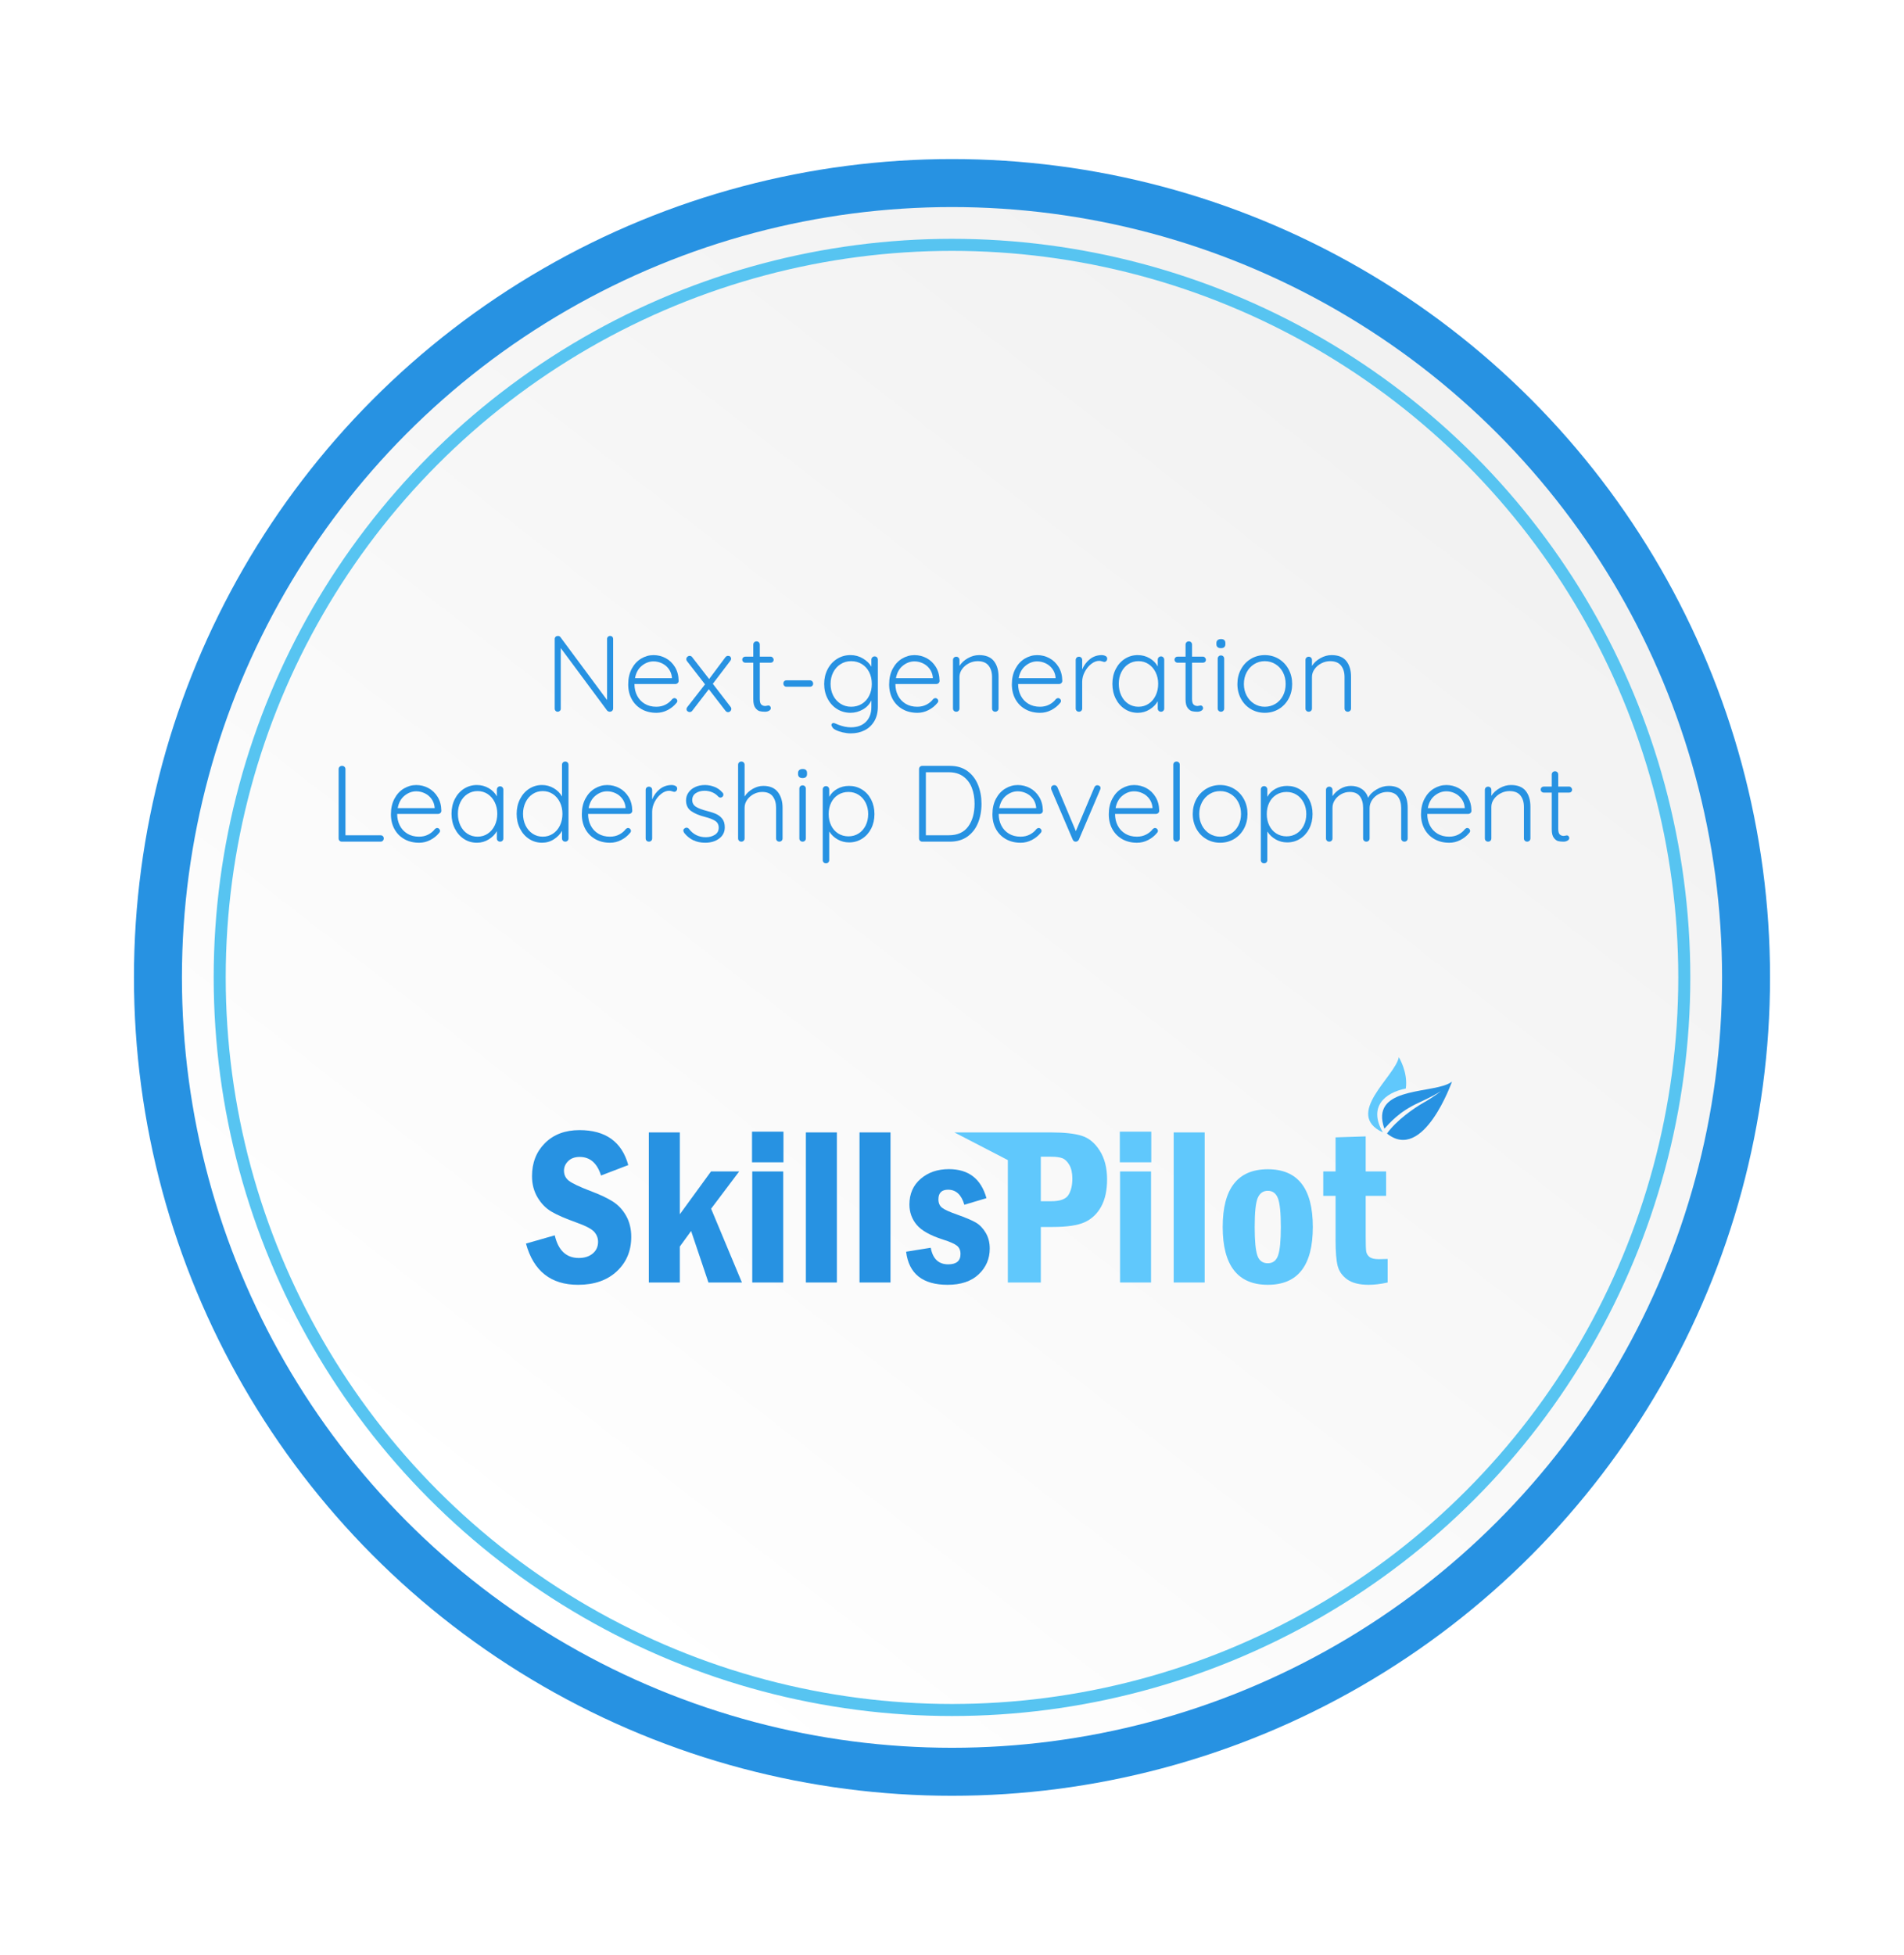 <?xml version="1.0" encoding="UTF-8"?><svg id="a" xmlns="http://www.w3.org/2000/svg" width="570" height="585" xmlns:xlink="http://www.w3.org/1999/xlink" viewBox="0 0 570 585"><defs><style>.e{fill:#60c8fc;}.e,.f,.g,.h{stroke-width:0px;}.i{fill:none;stroke:#57c4f1;stroke-miterlimit:10;stroke-width:3.6px;}.f{fill:#2792e2;}.g{fill:#fff;}.h{fill:url(#b);filter:url(#c);}</style><linearGradient id="b" x1="149.975" y1="466.221" x2="412.375" y2="128.621" gradientUnits="userSpaceOnUse"><stop offset="0" stop-color="#fff"/><stop offset="1" stop-color="#f2f2f2"/></linearGradient><filter id="c" filterUnits="userSpaceOnUse"><feOffset dx="0" dy="0"/><feGaussianBlur result="d" stdDeviation="4.5"/><feFlood flood-color="#000" flood-opacity=".75"/><feComposite in2="d" operator="in"/><feComposite in="SourceGraphic"/></filter></defs><circle class="g" cx="285" cy="292.5" r="254.464"/><circle class="f" cx="285" cy="292.5" r="244.9"/><circle class="h" cx="285" cy="292.5" r="230.535"/><path class="f" d="M183.314,190.57c.162.173.243.389.243.648v20.735c0,.324-.098.578-.292.762s-.433.275-.713.275c-.151,0-.297-.032-.438-.098-.141-.064-.254-.14-.34-.227l-13.899-18.727v18.176c0,.238-.093.443-.275.616-.185.173-.395.259-.632.259-.26,0-.476-.086-.648-.259s-.259-.378-.259-.616v-20.833c0-.302.092-.54.275-.713.183-.173.404-.259.664-.259.345,0,.604.119.777.356l13.965,18.824v-18.273c0-.26.086-.476.259-.648s.389-.259.648-.259c.28,0,.502.086.664.259Z"/><path class="f" d="M202.867,204.421c-.194.184-.421.275-.681.275h-12.247c0,1.296.265,2.457.794,3.482.529,1.026,1.285,1.836,2.269,2.43.982.595,2.143.892,3.482.892,1.037,0,1.966-.216,2.786-.648.821-.432,1.479-.982,1.977-1.652.237-.194.465-.291.681-.291s.41.086.583.259.26.367.26.583c0,.238-.108.465-.324.681-.691.843-1.561,1.534-2.608,2.073-1.048.54-2.154.811-3.321.811-1.663,0-3.132-.356-4.406-1.069s-2.268-1.712-2.98-2.997-1.069-2.771-1.069-4.455c0-1.771.351-3.321,1.053-4.649s1.637-2.344,2.803-3.046c1.167-.701,2.408-1.053,3.727-1.053,1.296,0,2.511.303,3.645.907,1.134.605,2.058,1.49,2.771,2.657.713,1.166,1.079,2.549,1.102,4.146,0,.26-.098.481-.292.665ZM192.159,199.221c-1.069.863-1.755,2.105-2.058,3.726h11.049v-.259c-.108-.973-.433-1.82-.973-2.544s-1.215-1.274-2.024-1.652c-.811-.378-1.647-.567-2.511-.567-1.253,0-2.414.433-3.483,1.297Z"/><path class="f" d="M218.938,212.116c0,.26-.098.492-.292.697-.194.204-.421.308-.68.308-.303,0-.573-.151-.811-.454l-4.957-6.415-4.957,6.447c-.194.26-.454.39-.777.39-.238,0-.454-.081-.648-.243s-.292-.373-.292-.632c0-.237.076-.442.228-.616l5.313-6.804-5.411-6.966c-.13-.173-.194-.367-.194-.583,0-.26.103-.486.308-.681s.438-.292.697-.292c.323,0,.583.141.777.422l5.055,6.512,4.859-6.512c.216-.281.486-.422.811-.422.28,0,.502.081.664.243s.243.362.243.6-.076.443-.228.615l-5.248,6.901,5.313,6.901c.15.173.227.367.227.583Z"/><path class="f" d="M227.458,198.314v10.854c0,.821.15,1.377.453,1.669.303.291.702.438,1.199.438.13,0,.291-.027.486-.081.194-.054.345-.081.453-.081.194,0,.361.081.502.243.141.161.211.351.211.566,0,.303-.173.557-.519.762s-.756.308-1.231.308c-.583,0-1.102-.054-1.555-.162-.454-.107-.892-.432-1.312-.972s-.632-1.404-.632-2.592v-10.951h-2.365c-.259,0-.48-.087-.664-.26s-.275-.389-.275-.647.092-.476.275-.648.405-.259.664-.259h2.365v-3.597c0-.28.092-.513.275-.696s.416-.275.696-.275.514.092.697.275c.183.184.275.416.275.696v3.597h3.24c.237,0,.447.097.632.291.183.194.275.411.275.648,0,.259-.087.47-.26.632s-.389.243-.647.243h-3.24Z"/><path class="f" d="M234.781,205.231c-.174-.184-.26-.416-.26-.696s.086-.508.26-.681c.172-.173.399-.26.68-.26h6.999c.28,0,.513.098.696.292s.275.433.275.713c0,.259-.092.476-.275.648s-.416.259-.696.259h-6.999c-.28,0-.508-.092-.68-.275Z"/><path class="f" d="M262.531,196.709c.184.184.275.427.275.729v14.029c0,1.685-.352,3.126-1.053,4.325-.702,1.198-1.664,2.111-2.884,2.737-1.221.627-2.619.94-4.195.94-.757,0-1.551-.098-2.382-.292-.832-.194-1.545-.443-2.139-.745-.594-.303-.935-.616-1.021-.939-.151-.151-.227-.324-.227-.519,0-.217.097-.389.291-.519.087-.064.195-.098.324-.098.13,0,.378.076.745.228l.681.291c1.339.519,2.592.778,3.759.778,1.922,0,3.429-.546,4.52-1.637s1.636-2.565,1.636-4.423v-2.009c-.54,1.167-1.393,2.079-2.56,2.738-1.166.659-2.387.988-3.661.988-1.49,0-2.835-.373-4.033-1.118-1.199-.745-2.145-1.776-2.835-3.094-.691-1.317-1.037-2.797-1.037-4.439,0-1.62.346-3.088,1.037-4.406.69-1.317,1.636-2.349,2.835-3.094,1.198-.745,2.532-1.118,4.001-1.118,1.361,0,2.608.34,3.742,1.021s1.971,1.496,2.511,2.446v-2.073c0-.28.092-.519.275-.713s.416-.292.697-.292.513.093.696.275ZM257.995,210.642c.939-.572,1.674-1.383,2.203-2.431.529-1.047.794-2.229.794-3.548s-.265-2.494-.794-3.531-1.264-1.841-2.203-2.414c-.939-.572-2.004-.858-3.191-.858-1.166,0-2.219.297-3.159.891-.939.595-1.674,1.41-2.203,2.446-.529,1.037-.794,2.193-.794,3.467,0,1.296.265,2.463.794,3.5.529,1.036,1.264,1.852,2.203,2.445.94.595,1.993.892,3.159.892,1.188,0,2.252-.286,3.191-.858Z"/><path class="f" d="M280.983,204.421c-.194.184-.421.275-.681.275h-12.247c0,1.296.265,2.457.794,3.482.529,1.026,1.285,1.836,2.269,2.43.982.595,2.143.892,3.482.892,1.037,0,1.966-.216,2.786-.648.821-.432,1.479-.982,1.977-1.652.237-.194.465-.291.681-.291s.41.086.583.259.26.367.26.583c0,.238-.108.465-.324.681-.691.843-1.561,1.534-2.608,2.073-1.048.54-2.154.811-3.321.811-1.663,0-3.132-.356-4.406-1.069s-2.268-1.712-2.98-2.997-1.069-2.771-1.069-4.455c0-1.771.351-3.321,1.053-4.649s1.637-2.344,2.803-3.046c1.167-.701,2.408-1.053,3.727-1.053,1.296,0,2.511.303,3.645.907,1.134.605,2.058,1.49,2.771,2.657.713,1.166,1.079,2.549,1.102,4.146,0,.26-.098.481-.292.665ZM270.275,199.221c-1.069.863-1.755,2.105-2.058,3.726h11.049v-.259c-.108-.973-.433-1.82-.973-2.544s-1.215-1.274-2.024-1.652c-.811-.378-1.647-.567-2.511-.567-1.253,0-2.414.433-3.483,1.297Z"/><path class="f" d="M297.524,197.811c.939,1.178,1.409,2.738,1.409,4.682v9.526c0,.28-.098.513-.292.696s-.421.275-.681.275c-.28,0-.513-.092-.696-.275s-.275-.416-.275-.696v-9.429c0-1.404-.352-2.543-1.053-3.418-.702-.875-1.788-1.312-3.256-1.312-.93,0-1.81.216-2.641.648-.832.432-1.507,1.01-2.025,1.733s-.777,1.506-.777,2.349v9.429c0,.28-.093.513-.275.696-.185.184-.416.275-.697.275s-.513-.092-.696-.275-.275-.416-.275-.696v-14.516c0-.28.092-.513.275-.696s.416-.275.696-.275.513.092.697.275c.183.184.275.416.275.696v1.782c.583-.929,1.42-1.701,2.511-2.316,1.091-.616,2.208-.924,3.354-.924,2.009,0,3.482.589,4.423,1.766Z"/><path class="f" d="M317.724,204.421c-.194.184-.421.275-.681.275h-12.247c0,1.296.265,2.457.794,3.482.529,1.026,1.285,1.836,2.269,2.43.982.595,2.143.892,3.482.892,1.037,0,1.966-.216,2.786-.648.821-.432,1.479-.982,1.977-1.652.237-.194.465-.291.681-.291s.41.086.583.259.26.367.26.583c0,.238-.108.465-.324.681-.691.843-1.561,1.534-2.608,2.073-1.048.54-2.154.811-3.321.811-1.663,0-3.132-.356-4.406-1.069s-2.268-1.712-2.98-2.997-1.069-2.771-1.069-4.455c0-1.771.351-3.321,1.053-4.649s1.637-2.344,2.803-3.046c1.167-.701,2.408-1.053,3.727-1.053,1.296,0,2.511.303,3.645.907,1.134.605,2.058,1.49,2.771,2.657.713,1.166,1.079,2.549,1.102,4.146,0,.26-.098.481-.292.665ZM307.016,199.221c-1.069.863-1.755,2.105-2.058,3.726h11.049v-.259c-.108-.973-.433-1.82-.973-2.544s-1.215-1.274-2.024-1.652c-.811-.378-1.647-.567-2.511-.567-1.253,0-2.414.433-3.483,1.297Z"/><path class="f" d="M330.944,196.305c.345.173.519.432.519.777,0,.303-.087.546-.26.729-.173.184-.378.275-.615.275-.108,0-.319-.054-.632-.162-.313-.107-.61-.161-.891-.161-.8,0-1.594.308-2.382.923-.789.615-1.437,1.409-1.944,2.382-.508.972-.761,1.955-.761,2.948v8.003c0,.28-.093.513-.275.696-.185.184-.416.275-.697.275s-.513-.092-.696-.275-.275-.416-.275-.696v-14.516c0-.28.092-.513.275-.696s.416-.275.696-.275.513.092.697.275c.183.184.275.416.275.696v2.852c.496-1.231,1.247-2.252,2.252-3.062,1.004-.81,2.187-1.226,3.547-1.247.433,0,.821.087,1.167.26Z"/><path class="f" d="M348.261,196.726c.184.194.275.433.275.713v14.58c0,.28-.092.513-.275.696s-.416.275-.696.275-.514-.092-.697-.275-.275-.416-.275-.696v-2.171c-.54.972-1.35,1.793-2.43,2.462-1.08.67-2.257,1.005-3.531,1.005-1.447,0-2.749-.378-3.904-1.134-1.156-.756-2.063-1.793-2.722-3.11-.659-1.317-.988-2.798-.988-4.439s.335-3.115,1.004-4.423c.67-1.307,1.582-2.327,2.738-3.062,1.155-.734,2.436-1.102,3.84-1.102,1.296,0,2.483.313,3.563.939,1.08.627,1.89,1.447,2.43,2.463v-2.009c0-.28.092-.519.275-.713s.416-.292.697-.292.513.098.696.292ZM343.855,210.609c.896-.594,1.598-1.414,2.105-2.462s.762-2.22.762-3.516c0-1.252-.254-2.397-.762-3.435-.508-1.036-1.21-1.852-2.105-2.446-.896-.594-1.906-.891-3.029-.891s-2.134.292-3.029.875c-.896.583-1.599,1.388-2.106,2.414-.508,1.025-.762,2.187-.762,3.482s.248,2.468.746,3.516c.496,1.048,1.192,1.868,2.09,2.462.896.595,1.916.892,3.062.892,1.123,0,2.133-.297,3.029-.892Z"/><path class="f" d="M356.864,198.314v10.854c0,.821.15,1.377.453,1.669.303.291.702.438,1.199.438.13,0,.291-.027.486-.081.194-.054.345-.081.453-.081.194,0,.361.081.502.243.141.161.211.351.211.566,0,.303-.173.557-.519.762s-.756.308-1.231.308c-.583,0-1.102-.054-1.555-.162-.454-.107-.892-.432-1.312-.972s-.632-1.404-.632-2.592v-10.951h-2.365c-.259,0-.48-.087-.664-.26s-.275-.389-.275-.647.092-.476.275-.648.405-.259.664-.259h2.365v-3.597c0-.28.092-.513.275-.696s.416-.275.696-.275.514.092.697.275c.183.184.275.416.275.696v3.597h3.24c.237,0,.447.097.632.291.183.194.275.411.275.648,0,.259-.087.47-.26.632s-.389.243-.647.243h-3.24Z"/><path class="f" d="M364.509,193.665c-.237-.205-.355-.503-.355-.892v-.324c0-.389.124-.686.372-.891s.588-.308,1.021-.308c.864,0,1.296.399,1.296,1.198v.324c0,.389-.113.687-.34.892s-.557.308-.988.308-.767-.103-1.005-.308ZM366.21,212.715c-.184.184-.416.275-.696.275s-.514-.092-.696-.275c-.184-.184-.275-.416-.275-.696v-14.904c0-.28.092-.513.275-.696.183-.184.415-.275.696-.275s.513.092.696.275.275.416.275.696v14.904c0,.28-.092.513-.275.696Z"/><path class="f" d="M385.764,209.103c-.713,1.317-1.696,2.349-2.948,3.094-1.253.745-2.646,1.118-4.18,1.118s-2.927-.373-4.18-1.118-2.235-1.776-2.948-3.094-1.069-2.787-1.069-4.406.356-3.089,1.069-4.407c.713-1.316,1.695-2.354,2.948-3.11,1.253-.756,2.646-1.134,4.18-1.134s2.927.378,4.18,1.134c1.252.757,2.235,1.794,2.948,3.11.713,1.318,1.069,2.787,1.069,4.407s-.356,3.089-1.069,4.406ZM384.08,201.197c-.54-1.036-1.291-1.852-2.252-2.446-.962-.594-2.025-.891-3.191-.891s-2.225.297-3.175.891c-.951.595-1.701,1.41-2.252,2.446-.551,1.037-.826,2.203-.826,3.5,0,1.274.275,2.43.826,3.467.551,1.036,1.301,1.852,2.252,2.445.95.595,2.009.892,3.175.892s2.229-.292,3.191-.875c.961-.583,1.712-1.394,2.252-2.43.539-1.037.81-2.203.81-3.499s-.271-2.463-.81-3.5Z"/><path class="f" d="M403.049,197.811c.939,1.178,1.409,2.738,1.409,4.682v9.526c0,.28-.098.513-.292.696s-.421.275-.681.275c-.28,0-.513-.092-.696-.275s-.275-.416-.275-.696v-9.429c0-1.404-.352-2.543-1.053-3.418-.702-.875-1.788-1.312-3.256-1.312-.93,0-1.81.216-2.641.648-.832.432-1.507,1.01-2.025,1.733s-.777,1.506-.777,2.349v9.429c0,.28-.093.513-.275.696-.185.184-.416.275-.697.275s-.513-.092-.696-.275-.275-.416-.275-.696v-14.516c0-.28.092-.513.275-.696s.416-.275.696-.275.513.092.697.275c.183.184.275.416.275.696v1.782c.583-.929,1.42-1.701,2.511-2.316,1.091-.616,2.208-.924,3.354-.924,2.009,0,3.482.589,4.423,1.766Z"/><path class="f" d="M114.61,250.218c.183.173.275.399.275.681s-.093.513-.275.696c-.184.184-.416.275-.697.275h-11.566c-.281,0-.514-.092-.696-.275-.184-.184-.275-.416-.275-.696v-20.736c0-.28.097-.513.291-.696s.442-.275.745-.275c.281,0,.519.092.713.275s.292.416.292.696v19.797h10.497c.281,0,.514.086.697.259Z"/><path class="f" d="M131.83,243.301c-.194.184-.421.275-.681.275h-12.247c0,1.296.265,2.457.794,3.482.529,1.026,1.285,1.836,2.269,2.43.982.595,2.143.892,3.482.892,1.037,0,1.966-.216,2.786-.648.821-.432,1.479-.982,1.977-1.652.237-.194.465-.291.681-.291s.41.086.583.259.26.367.26.583c0,.238-.108.465-.324.681-.691.843-1.561,1.534-2.608,2.073-1.048.54-2.154.811-3.321.811-1.663,0-3.132-.356-4.406-1.069s-2.268-1.712-2.98-2.997-1.069-2.771-1.069-4.455c0-1.771.351-3.321,1.053-4.649s1.637-2.344,2.803-3.046c1.167-.701,2.408-1.053,3.727-1.053,1.296,0,2.511.303,3.645.907,1.134.605,2.058,1.49,2.771,2.657.713,1.166,1.079,2.549,1.102,4.146,0,.26-.098.481-.292.665ZM121.122,238.101c-1.069.863-1.755,2.105-2.058,3.726h11.049v-.259c-.108-.973-.433-1.82-.973-2.544s-1.215-1.274-2.024-1.652c-.811-.378-1.647-.567-2.511-.567-1.253,0-2.414.433-3.483,1.297Z"/><path class="f" d="M150.412,235.606c.184.194.275.433.275.713v14.58c0,.28-.092.513-.275.696s-.416.275-.696.275-.514-.092-.697-.275-.275-.416-.275-.696v-2.171c-.54.972-1.35,1.793-2.43,2.462-1.08.67-2.257,1.005-3.531,1.005-1.447,0-2.749-.378-3.904-1.134-1.156-.756-2.063-1.793-2.722-3.11-.659-1.317-.988-2.798-.988-4.439s.335-3.115,1.004-4.423c.67-1.307,1.582-2.327,2.738-3.062,1.155-.734,2.436-1.102,3.84-1.102,1.296,0,2.483.313,3.563.939,1.08.627,1.89,1.447,2.43,2.463v-2.009c0-.28.092-.519.275-.713s.416-.292.697-.292.513.098.696.292ZM146.005,249.489c.896-.594,1.598-1.414,2.105-2.462s.762-2.22.762-3.516c0-1.252-.254-2.397-.762-3.435-.508-1.036-1.21-1.852-2.105-2.446-.896-.594-1.906-.891-3.029-.891s-2.134.292-3.029.875c-.896.583-1.599,1.388-2.106,2.414-.508,1.025-.762,2.187-.762,3.482s.248,2.468.746,3.516c.496,1.048,1.192,1.868,2.09,2.462.896.595,1.916.892,3.062.892,1.123,0,2.133-.297,3.029-.892Z"/><path class="f" d="M169.916,228.17c.184.184.275.416.275.696v22.032c0,.28-.092.513-.275.696s-.416.275-.696.275-.514-.092-.697-.275-.275-.416-.275-.696v-2.269c-.54.994-1.344,1.836-2.413,2.527s-2.252,1.037-3.548,1.037c-1.426,0-2.717-.373-3.872-1.118-1.156-.745-2.068-1.776-2.738-3.094-.669-1.317-1.004-2.797-1.004-4.439,0-1.62.335-3.088,1.004-4.406.67-1.317,1.582-2.349,2.738-3.094,1.155-.745,2.436-1.118,3.84-1.118,1.273,0,2.451.319,3.531.956,1.08.638,1.9,1.464,2.462,2.479v-9.493c0-.28.092-.513.275-.696s.416-.275.697-.275.513.092.696.275ZM165.51,249.505c.896-.583,1.598-1.398,2.105-2.446.508-1.047.762-2.22.762-3.516,0-1.273-.254-2.43-.762-3.467-.508-1.036-1.21-1.852-2.105-2.446-.896-.594-1.906-.891-3.029-.891s-2.134.297-3.029.891c-.896.595-1.599,1.41-2.106,2.446-.508,1.037-.762,2.193-.762,3.467,0,1.296.254,2.463.762,3.5.508,1.036,1.21,1.852,2.106,2.445.896.595,1.905.892,3.029.892s2.133-.292,3.029-.875Z"/><path class="f" d="M188.984,243.301c-.194.184-.421.275-.681.275h-12.247c0,1.296.265,2.457.794,3.482.529,1.026,1.285,1.836,2.269,2.43.982.595,2.143.892,3.482.892,1.037,0,1.966-.216,2.786-.648.821-.432,1.479-.982,1.977-1.652.237-.194.465-.291.681-.291s.41.086.583.259.26.367.26.583c0,.238-.108.465-.324.681-.691.843-1.561,1.534-2.608,2.073-1.048.54-2.154.811-3.321.811-1.663,0-3.132-.356-4.406-1.069s-2.268-1.712-2.98-2.997-1.069-2.771-1.069-4.455c0-1.771.351-3.321,1.053-4.649s1.637-2.344,2.803-3.046c1.167-.701,2.408-1.053,3.727-1.053,1.296,0,2.511.303,3.645.907,1.134.605,2.058,1.49,2.771,2.657.713,1.166,1.079,2.549,1.102,4.146,0,.26-.098.481-.292.665ZM178.276,238.101c-1.069.863-1.755,2.105-2.058,3.726h11.049v-.259c-.108-.973-.433-1.82-.973-2.544s-1.215-1.274-2.024-1.652c-.811-.378-1.647-.567-2.511-.567-1.253,0-2.414.433-3.483,1.297Z"/><path class="f" d="M202.204,235.185c.345.173.519.432.519.777,0,.303-.087.546-.26.729-.173.184-.378.275-.615.275-.108,0-.319-.054-.632-.162-.313-.107-.61-.161-.891-.161-.8,0-1.594.308-2.382.923-.789.615-1.437,1.409-1.944,2.382-.508.972-.761,1.955-.761,2.948v8.003c0,.28-.093.513-.275.696-.185.184-.416.275-.697.275s-.513-.092-.696-.275-.275-.416-.275-.696v-14.516c0-.28.092-.513.275-.696s.416-.275.696-.275.513.092.697.275c.183.184.275.416.275.696v2.852c.496-1.231,1.247-2.252,2.252-3.062,1.004-.81,2.187-1.226,3.547-1.247.433,0,.821.087,1.167.26Z"/><path class="f" d="M204.568,248.534c0-.28.141-.497.422-.648.129-.13.302-.194.519-.194.259,0,.496.108.713.324,1.273,1.685,2.969,2.527,5.086,2.527,1.037,0,1.938-.243,2.706-.729.767-.485,1.15-1.193,1.15-2.122,0-.907-.356-1.588-1.069-2.041-.713-.454-1.707-.843-2.981-1.166-1.793-.454-3.196-1.042-4.212-1.767-1.016-.723-1.522-1.787-1.522-3.191,0-.885.248-1.679.745-2.381s1.172-1.248,2.025-1.637c.853-.389,1.819-.583,2.899-.583.929,0,1.863.179,2.803.535.939.355,1.744.923,2.414,1.7.194.151.291.368.291.648,0,.259-.108.486-.324.681-.151.129-.346.194-.583.194-.216,0-.41-.086-.583-.26-.519-.583-1.134-1.025-1.847-1.328-.713-.302-1.479-.453-2.301-.453-1.016,0-1.885.237-2.608.712-.724.476-1.085,1.188-1.085,2.139.043.864.438,1.523,1.183,1.977s1.841.864,3.289,1.231c1.122.28,2.052.594,2.786.939.733.346,1.333.832,1.798,1.458.465.627.696,1.458.696,2.495,0,1.404-.562,2.521-1.685,3.353-1.123.832-2.517,1.248-4.18,1.248-2.635,0-4.73-.982-6.285-2.948-.173-.281-.26-.519-.26-.713Z"/><path class="f" d="M232.853,237.015c.95,1.221,1.426,2.792,1.426,4.714v9.17c0,.28-.092.513-.275.696s-.416.275-.696.275-.514-.092-.697-.275-.275-.416-.275-.696v-9.17c0-1.403-.335-2.543-1.004-3.418-.67-.875-1.718-1.312-3.143-1.312-.907,0-1.767.217-2.576.648-.81.433-1.464,1.01-1.96,1.733-.497.724-.745,1.507-.745,2.349v9.17c0,.28-.093.513-.275.696-.185.184-.416.275-.697.275s-.513-.092-.696-.275-.275-.416-.275-.696v-22.032c0-.28.092-.513.275-.696s.416-.275.696-.275.513.092.697.275c.183.184.275.416.275.696v9.493c.583-.929,1.393-1.689,2.43-2.284,1.037-.594,2.095-.891,3.175-.891,1.944,0,3.392.61,4.342,1.83Z"/><path class="f" d="M239.268,232.544c-.237-.205-.355-.503-.355-.892v-.324c0-.389.124-.686.372-.891s.588-.308,1.021-.308c.864,0,1.296.399,1.296,1.198v.324c0,.389-.113.687-.34.892s-.557.308-.988.308-.767-.103-1.005-.308ZM240.969,251.595c-.184.184-.416.275-.696.275s-.514-.092-.696-.275c-.184-.184-.275-.416-.275-.696v-14.904c0-.28.092-.513.275-.696.183-.184.415-.275.696-.275s.513.092.696.275.275.416.275.696v14.904c0,.28-.092.513-.275.696Z"/><path class="f" d="M258.06,236.27c1.167.724,2.079,1.729,2.738,3.014.658,1.285.988,2.727.988,4.325,0,1.62-.33,3.072-.988,4.357-.659,1.285-1.566,2.296-2.722,3.029-1.155.734-2.446,1.102-3.872,1.102-1.253,0-2.402-.297-3.45-.891s-1.885-1.388-2.511-2.382v8.554c0,.28-.093.513-.275.697-.185.183-.416.275-.697.275s-.513-.093-.696-.275c-.184-.185-.275-.417-.275-.697v-21.125c0-.28.092-.518.275-.713.184-.194.416-.291.696-.291s.513.097.697.291c.183.195.275.433.275.713v2.203c.562-1.015,1.371-1.813,2.43-2.397,1.058-.583,2.225-.874,3.499-.874,1.426,0,2.722.361,3.888,1.085ZM257.039,249.424c.896-.572,1.599-1.366,2.106-2.381.507-1.016.762-2.16.762-3.435,0-1.253-.255-2.382-.762-3.386-.508-1.005-1.21-1.793-2.106-2.365s-1.906-.859-3.029-.859c-1.145,0-2.171.281-3.078.843-.907.562-1.609,1.345-2.105,2.349-.497,1.005-.745,2.145-.745,3.419s.248,2.419.745,3.435c.496,1.015,1.198,1.809,2.105,2.381s1.934.858,3.078.858c1.123,0,2.133-.286,3.029-.858Z"/><path class="f" d="M289.601,230.73c1.415,1.025,2.474,2.397,3.176,4.114.701,1.718,1.053,3.612,1.053,5.687,0,2.139-.352,4.061-1.053,5.767-.702,1.707-1.761,3.062-3.176,4.066-1.414,1.005-3.158,1.507-5.232,1.507h-8.262c-.281,0-.514-.092-.696-.275-.184-.184-.275-.416-.275-.696v-20.736c0-.28.092-.513.275-.696.183-.184.415-.275.696-.275h8.262c2.074,0,3.818.513,5.232,1.539ZM289.844,247.351c1.274-1.738,1.912-4.013,1.912-6.82,0-1.75-.271-3.332-.811-4.747-.54-1.414-1.388-2.548-2.543-3.401-1.156-.854-2.608-1.28-4.357-1.28h-6.869v18.857h6.869c2.592,0,4.524-.87,5.799-2.608Z"/><path class="f" d="M311.908,243.301c-.194.184-.421.275-.681.275h-12.247c0,1.296.265,2.457.794,3.482.529,1.026,1.285,1.836,2.269,2.43.982.595,2.143.892,3.482.892,1.037,0,1.966-.216,2.786-.648.821-.432,1.479-.982,1.977-1.652.237-.194.465-.291.681-.291s.41.086.583.259.26.367.26.583c0,.238-.108.465-.324.681-.691.843-1.561,1.534-2.608,2.073-1.048.54-2.154.811-3.321.811-1.663,0-3.132-.356-4.406-1.069s-2.268-1.712-2.98-2.997-1.069-2.771-1.069-4.455c0-1.771.351-3.321,1.053-4.649s1.637-2.344,2.803-3.046c1.167-.701,2.408-1.053,3.727-1.053,1.296,0,2.511.303,3.645.907,1.134.605,2.058,1.49,2.771,2.657.713,1.166,1.079,2.549,1.102,4.146,0,.26-.098.481-.292.665ZM301.2,238.101c-1.069.863-1.755,2.105-2.058,3.726h11.049v-.259c-.108-.973-.433-1.82-.973-2.544s-1.215-1.274-2.024-1.652c-.811-.378-1.647-.567-2.511-.567-1.253,0-2.414.433-3.483,1.297Z"/><path class="f" d="M329.177,235.217c.194.151.292.346.292.583,0,.194-.044.378-.13.551l-6.351,14.904c-.087.173-.211.318-.373.438-.161.118-.329.178-.502.178-.216.021-.41-.021-.583-.13-.173-.107-.303-.27-.389-.485l-6.383-14.904c0-.043-.017-.107-.049-.194-.032-.086-.049-.173-.049-.26,0-.259.087-.48.26-.664.173-.183.421-.275.745-.275.194,0,.372.06.534.179s.286.275.373.47l5.508,13.122,5.54-13.122c.087-.194.211-.351.373-.47s.351-.167.567-.146c.215,0,.421.076.615.228Z"/><path class="f" d="M346.739,243.301c-.194.184-.421.275-.681.275h-12.247c0,1.296.265,2.457.794,3.482.529,1.026,1.285,1.836,2.269,2.43.982.595,2.143.892,3.482.892,1.037,0,1.966-.216,2.786-.648.821-.432,1.479-.982,1.977-1.652.237-.194.465-.291.681-.291s.41.086.583.259.26.367.26.583c0,.238-.108.465-.324.681-.691.843-1.561,1.534-2.608,2.073-1.048.54-2.154.811-3.321.811-1.663,0-3.132-.356-4.406-1.069s-2.268-1.712-2.98-2.997-1.069-2.771-1.069-4.455c0-1.771.351-3.321,1.053-4.649s1.637-2.344,2.803-3.046c1.167-.701,2.408-1.053,3.727-1.053,1.296,0,2.511.303,3.645.907,1.134.605,2.058,1.49,2.771,2.657.713,1.166,1.079,2.549,1.102,4.146,0,.26-.098.481-.292.665ZM336.031,238.101c-1.069.863-1.755,2.105-2.058,3.726h11.049v-.259c-.108-.973-.433-1.82-.973-2.544s-1.215-1.274-2.024-1.652c-.811-.378-1.647-.567-2.511-.567-1.253,0-2.414.433-3.483,1.297Z"/><path class="f" d="M352.912,251.595c-.184.184-.416.275-.697.275s-.513-.092-.696-.275-.275-.416-.275-.696v-22.032c0-.28.092-.513.275-.696s.416-.275.696-.275.514.092.697.275c.183.184.275.416.275.696v22.032c0,.28-.093.513-.275.696Z"/><path class="f" d="M372.4,247.983c-.713,1.317-1.696,2.349-2.948,3.094-1.253.745-2.646,1.118-4.18,1.118s-2.927-.373-4.18-1.118-2.235-1.776-2.948-3.094-1.069-2.787-1.069-4.406.356-3.089,1.069-4.407c.713-1.316,1.695-2.354,2.948-3.11,1.253-.756,2.646-1.134,4.18-1.134s2.927.378,4.18,1.134c1.252.757,2.235,1.794,2.948,3.11.713,1.318,1.069,2.787,1.069,4.407s-.356,3.089-1.069,4.406ZM370.715,240.077c-.54-1.036-1.291-1.852-2.252-2.446-.962-.594-2.025-.891-3.191-.891s-2.225.297-3.175.891c-.951.595-1.701,1.41-2.252,2.446-.551,1.037-.826,2.203-.826,3.5,0,1.274.275,2.43.826,3.467.551,1.036,1.301,1.852,2.252,2.445.95.595,2.009.892,3.175.892s2.229-.292,3.191-.875c.961-.583,1.712-1.394,2.252-2.43.539-1.037.81-2.203.81-3.499s-.271-2.463-.81-3.5Z"/><path class="f" d="M389.214,236.27c1.167.724,2.079,1.729,2.738,3.014.658,1.285.988,2.727.988,4.325,0,1.62-.33,3.072-.988,4.357-.659,1.285-1.566,2.296-2.722,3.029-1.155.734-2.446,1.102-3.872,1.102-1.253,0-2.402-.297-3.45-.891s-1.885-1.388-2.511-2.382v8.554c0,.28-.093.513-.275.697-.185.183-.416.275-.697.275s-.513-.093-.696-.275c-.184-.185-.275-.417-.275-.697v-21.125c0-.28.092-.518.275-.713.184-.194.416-.291.696-.291s.513.097.697.291c.183.195.275.433.275.713v2.203c.562-1.015,1.371-1.813,2.43-2.397,1.058-.583,2.225-.874,3.499-.874,1.426,0,2.722.361,3.888,1.085ZM388.194,249.424c.896-.572,1.599-1.366,2.106-2.381.507-1.016.762-2.16.762-3.435,0-1.253-.255-2.382-.762-3.386-.508-1.005-1.21-1.793-2.106-2.365s-1.906-.859-3.029-.859c-1.145,0-2.171.281-3.078.843-.907.562-1.609,1.345-2.105,2.349-.497,1.005-.745,2.145-.745,3.419s.248,2.419.745,3.435c.496,1.015,1.198,1.809,2.105,2.381s1.934.858,3.078.858c1.123,0,2.133-.286,3.029-.858Z"/><path class="f" d="M420.043,236.983c.918,1.198,1.377,2.781,1.377,4.746v9.17c0,.28-.092.513-.275.696s-.416.275-.696.275-.514-.092-.697-.275-.275-.416-.275-.696v-9.072c0-1.426-.34-2.587-1.021-3.483-.68-.896-1.733-1.345-3.158-1.345-.907,0-1.767.217-2.576.648-.811.433-1.464,1.021-1.96,1.766-.497.745-.745,1.551-.745,2.414v9.072c0,.28-.093.513-.275.696-.185.184-.417.275-.697.275s-.513-.092-.696-.275-.275-.416-.275-.696v-9.17c0-1.403-.324-2.543-.972-3.418-.648-.875-1.664-1.312-3.046-1.312-.886,0-1.723.217-2.511.648-.789.433-1.426,1.01-1.912,1.733-.485.724-.729,1.507-.729,2.349v9.17c0,.28-.093.513-.275.696-.185.184-.416.275-.697.275s-.513-.092-.696-.275-.275-.416-.275-.696v-14.516c0-.28.092-.513.275-.696s.416-.275.696-.275.513.092.697.275c.183.184.275.416.275.696v1.879c.583-.885,1.371-1.619,2.365-2.203.993-.583,2.041-.874,3.143-.874,1.252,0,2.333.303,3.24.907s1.555,1.49,1.943,2.656c.454-.95,1.285-1.782,2.495-2.495,1.209-.713,2.43-1.068,3.661-1.068,1.944,0,3.375.599,4.293,1.798Z"/><path class="f" d="M440.212,243.301c-.194.184-.421.275-.681.275h-12.247c0,1.296.265,2.457.794,3.482.529,1.026,1.285,1.836,2.269,2.43.982.595,2.143.892,3.482.892,1.037,0,1.966-.216,2.786-.648.821-.432,1.479-.982,1.977-1.652.237-.194.465-.291.681-.291s.41.086.583.259.26.367.26.583c0,.238-.108.465-.324.681-.691.843-1.561,1.534-2.608,2.073-1.048.54-2.154.811-3.321.811-1.663,0-3.132-.356-4.406-1.069s-2.268-1.712-2.98-2.997-1.069-2.771-1.069-4.455c0-1.771.351-3.321,1.053-4.649s1.637-2.344,2.803-3.046c1.167-.701,2.408-1.053,3.727-1.053,1.296,0,2.511.303,3.645.907,1.134.605,2.058,1.49,2.771,2.657.713,1.166,1.079,2.549,1.102,4.146,0,.26-.098.481-.292.665ZM429.504,238.101c-1.069.863-1.755,2.105-2.058,3.726h11.049v-.259c-.108-.973-.433-1.82-.973-2.544s-1.215-1.274-2.024-1.652c-.811-.378-1.647-.567-2.511-.567-1.253,0-2.414.433-3.483,1.297Z"/><path class="f" d="M456.753,236.691c.939,1.178,1.409,2.738,1.409,4.682v9.526c0,.28-.098.513-.292.696s-.421.275-.681.275c-.28,0-.513-.092-.696-.275s-.275-.416-.275-.696v-9.429c0-1.404-.352-2.543-1.053-3.418-.702-.875-1.788-1.312-3.256-1.312-.93,0-1.81.216-2.641.648-.832.432-1.507,1.01-2.025,1.733s-.777,1.506-.777,2.349v9.429c0,.28-.093.513-.275.696-.185.184-.416.275-.697.275s-.513-.092-.696-.275-.275-.416-.275-.696v-14.516c0-.28.092-.513.275-.696s.416-.275.696-.275.513.092.697.275c.183.184.275.416.275.696v1.782c.583-.929,1.42-1.701,2.511-2.316,1.091-.616,2.208-.924,3.354-.924,2.009,0,3.482.589,4.423,1.766Z"/><path class="f" d="M466.489,237.194v10.854c0,.821.15,1.377.453,1.669.303.291.702.438,1.199.438.13,0,.291-.027.486-.081.194-.054.345-.081.453-.081.194,0,.361.081.502.243.141.161.211.351.211.566,0,.303-.173.557-.519.762s-.756.308-1.231.308c-.583,0-1.102-.054-1.555-.162-.454-.107-.892-.432-1.312-.972s-.632-1.404-.632-2.592v-10.951h-2.365c-.259,0-.48-.087-.664-.26s-.275-.389-.275-.647.092-.476.275-.648.405-.259.664-.259h2.365v-3.597c0-.28.092-.513.275-.696s.416-.275.696-.275.514.092.697.275c.183.184.275.416.275.696v3.597h3.24c.237,0,.447.097.632.291.183.194.275.411.275.648,0,.259-.087.47-.26.632s-.389.243-.647.243h-3.24Z"/><path class="f" d="M188.088,348.656l-8.16,3.126c-1.163-3.707-3.29-5.56-6.383-5.56-1.448,0-2.594.411-3.438,1.234-.845.823-1.267,1.782-1.267,2.879,0,1.272.499,2.287,1.497,3.043.998.757,3.087,1.749,6.268,2.978,2.895,1.075,5.171,2.139,6.827,3.191,1.656,1.053,2.994,2.484,4.014,4.294,1.02,1.81,1.53,3.91,1.53,6.301,0,4.19-1.442,7.628-4.326,10.315-2.885,2.687-6.751,4.03-11.598,4.03-8.138,0-13.336-4.113-15.595-12.338l8.62-2.468c1.053,4.519,3.455,6.778,7.205,6.778,1.711,0,3.098-.444,4.162-1.333,1.064-.888,1.596-2.056,1.596-3.504,0-1.097-.373-2.078-1.119-2.945-.746-.866-2.457-1.782-5.133-2.747-3.444-1.228-6.01-2.341-7.699-3.34-1.689-.998-3.082-2.423-4.179-4.277-1.097-1.853-1.645-3.965-1.645-6.333,0-4.036,1.299-7.342,3.899-9.92,2.599-2.577,6.037-3.866,10.315-3.866,7.808,0,12.678,3.488,14.608,10.463Z"/><path class="f" d="M194.24,338.884h9.278v24.497l9.336-12.817h8.43l-8.399,11.154,9.221,22.077h-10.02l-5.187-15.406-3.383,4.647v10.759h-9.278v-44.91Z"/><path class="f" d="M234.545,347.833h-9.41v-9.179h9.41v9.179ZM225.201,350.564h9.278v33.23h-9.278v-33.23Z"/><path class="f" d="M241.256,338.884h9.278v44.91h-9.278v-44.91Z"/><path class="f" d="M257.312,338.884h9.278v44.91h-9.278v-44.91Z"/><path class="f" d="M295.313,358.559l-6.613,1.974c-.878-3.005-2.501-4.508-4.87-4.508-1.93,0-2.895.965-2.895,2.895,0,1.097.362,1.93,1.086,2.501.724.571,2.215,1.25,4.475,2.04,2.544.9,4.409,1.689,5.593,2.369,1.185.68,2.182,1.706,2.994,3.076.811,1.371,1.217,2.945,1.217,4.721,0,3.071-1.108,5.648-3.323,7.732-2.216,2.084-5.308,3.126-9.278,3.126-7.48,0-11.625-3.301-12.437-9.903l7.37-1.185c.614,3.312,2.357,4.968,5.231,4.968,2.456,0,3.685-1.031,3.685-3.093,0-1.097-.362-1.93-1.086-2.501-.724-.57-2.128-1.184-4.211-1.842-3.817-1.228-6.438-2.709-7.863-4.442-1.426-1.732-2.138-3.739-2.138-6.021,0-3.202,1.124-5.769,3.372-7.699,2.248-1.93,5.061-2.895,8.439-2.895,5.9,0,9.651,2.895,11.252,8.686Z"/><path class="e" d="M323.778,339.871c-2.161-.658-5.204-.987-9.13-.987h-28.926l15.996,8.281v36.63h9.87v-16.615h3.487c4.343,0,7.562-.477,9.657-1.431,2.094-.954,3.734-2.506,4.919-4.655,1.184-2.149,1.777-4.87,1.777-8.16,0-3.422-.735-6.289-2.204-8.604-1.47-2.314-3.285-3.8-5.445-4.458ZM319.862,357.6c-.779,1.253-2.517,1.88-5.215,1.88h-3.06v-13.325h3.06c1.448,0,2.572.149,3.372.445.8.297,1.502.968,2.106,2.012.603,1.045.905,2.413.905,4.107,0,2.001-.39,3.628-1.168,4.881Z"/><rect class="e" x="335.244" y="338.654" width="9.41" height="9.179"/><rect class="e" x="335.31" y="350.564" width="9.278" height="33.23"/><rect class="e" x="351.365" y="338.884" width="9.278" height="44.91"/><path class="e" d="M379.545,349.906c-9.004,0-13.506,5.758-13.506,17.273s4.502,17.306,13.506,17.306,13.473-5.769,13.473-17.306-4.491-17.273-13.473-17.273ZM382.625,375.681c-.546,1.571-1.573,2.356-3.079,2.356-1.573,0-2.621-.791-3.146-2.373-.524-1.581-.786-4.404-.786-8.468,0-4.393.305-7.298.917-8.715.612-1.417,1.616-2.126,3.015-2.126,1.441,0,2.452.747,3.03,2.241.579,1.494.868,4.36.868,8.6,0,4.086-.273,6.914-.819,8.485Z"/><path class="e" d="M412.792,376.819c-1.316,0-2.254-.225-2.813-.674-.559-.449-.888-1.009-.987-1.678-.099-.669-.148-2.133-.148-4.392v-12.206h6.12v-7.304h-6.12v-10.496l-9.015.296v10.199h-3.685v7.304h3.685v13.226c0,3.532.208,6.109.625,7.732.416,1.623,1.371,2.972,2.862,4.047,1.491,1.074,3.641,1.612,6.449,1.612,1.711,0,3.597-.23,5.659-.691v-7.041c-1.053.044-1.93.066-2.632.066Z"/><path class="e" d="M420.857,325.753c.696-4.95-2.089-9.369-2.089-9.369-1.183,5.848-16.503,17.038-4.782,22.494-4.476-7.764.739-11.928,6.871-13.125Z"/><path class="f" d="M433.43,324.411c-6.361,2.848-23.269,1.165-18.992,13.354,1.645-1.672,4.199-4.997,10.429-7.839,3.173-1.448,5.235-2.597,6.514-3.393.005-.003.008-.005.012-.008.001,0,.003-.002.004-.003.008-.005.018-.011.024-.015,0,0,.003-.002.003-.002.002-.001.004-.002.004-.002,0,0-.001,0-.004.002,0,0-.002.002-.003.002-.007.004-.016.01-.024.015-.001,0-.003.002-.004.003-.007.004-.012.008-.012.008,0,0-2.233,1.787-5.196,3.444-2.805,1.568-8.186,5.315-10.963,9.239,10.899,8.777,19.45-15.53,19.45-15.53-.345.273-.764.512-1.241.726Z"/><circle class="i" cx="285" cy="292.5" r="219.228"/></svg>